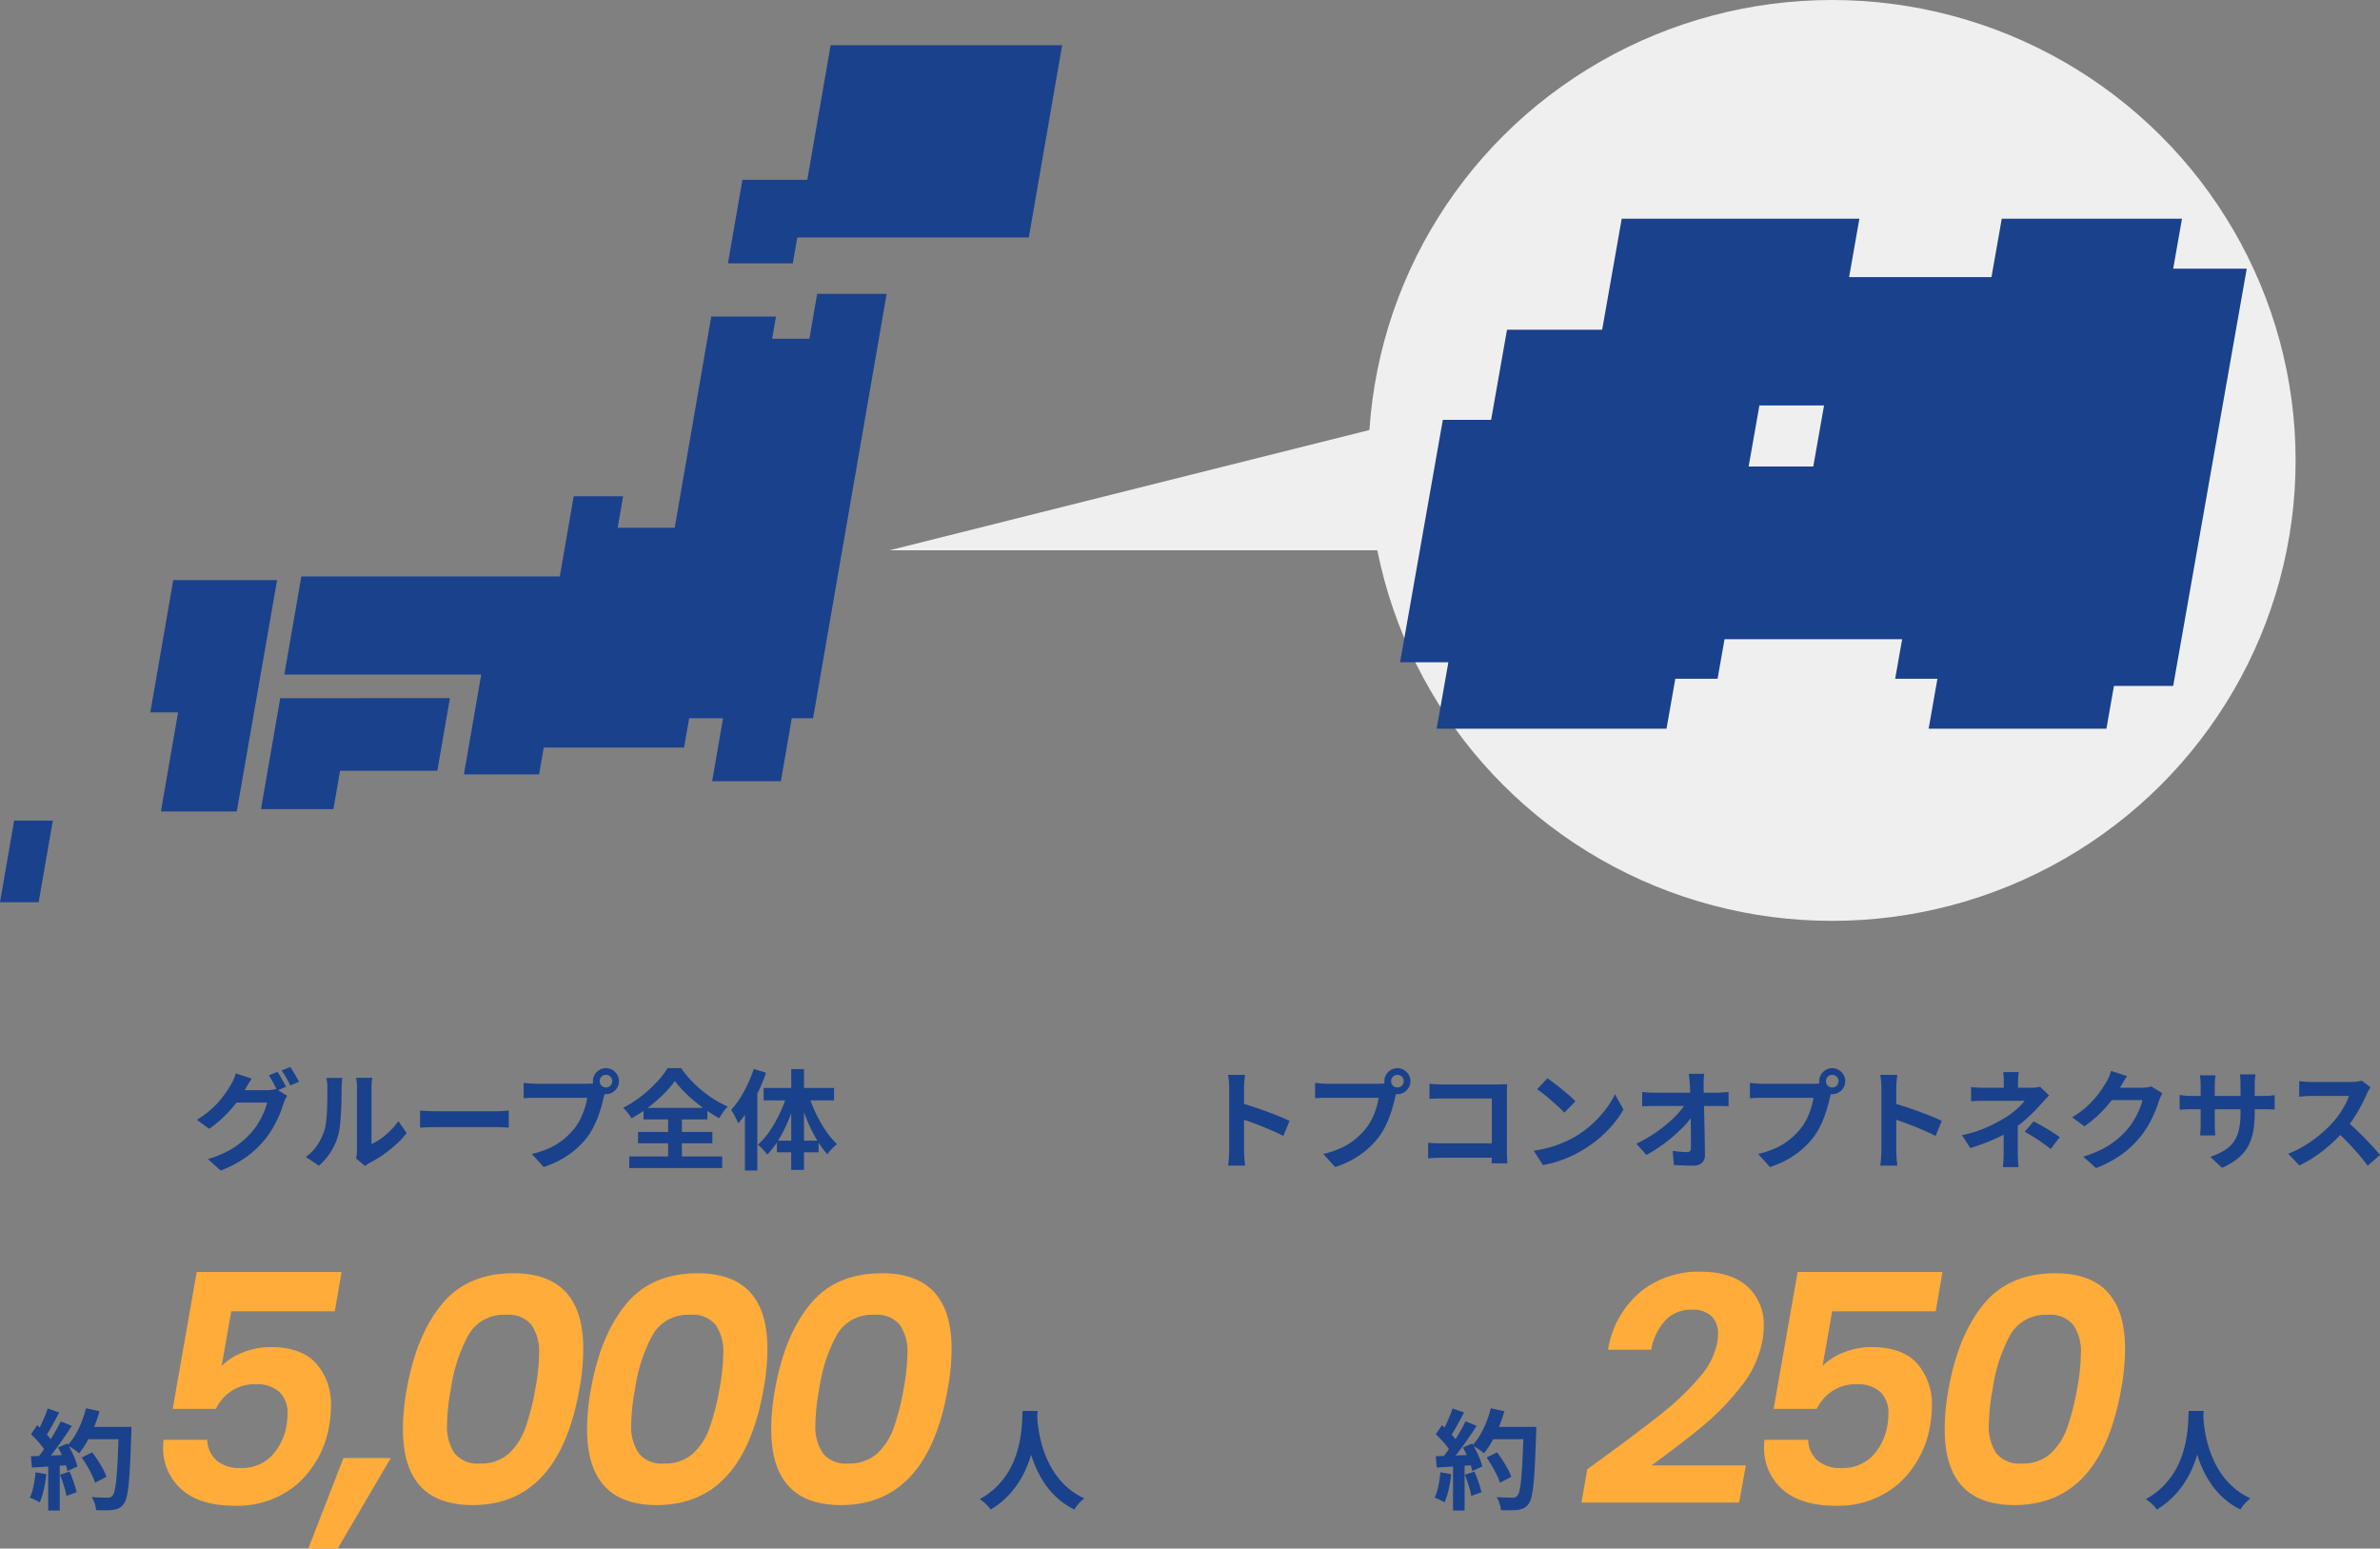 <svg xmlns="http://www.w3.org/2000/svg" width="372.198" height="242.158" viewBox="0 0 372.198 242.158"><rect x="0" y="0" width="372.198" height="242.158" fill="#808080" stroke="none"/><g transform="translate(-410 -2438)"><g transform="translate(410 2445.063)"><path d="M142.688,349.447,139.679,366.8h11.326l1.039-6h15.209l1.969-11.359" transform="translate(-98.863 -247.334)" fill="#1a418b"/><path d="M100.274,286.263H84.039l-3.587,20.691h4.339L82.106,322.44H93.97" transform="translate(-56.943 -202.613)" fill="#1a418b"/><path d="M405.63,0l-3.649,21.05H391.834l-2.266,13.069h10.147l.7-4.052h36.207L441.837,0Z" transform="translate(-275.731 0.001)" fill="#1a418b"/><path d="M246.363,133.085H235.494l-1.216,7.017h-5.825l.6-3.471H218.932l-5.714,33.03h-8.924l.854-4.926h-7.726l-2.174,12.54h-40.42l-2.659,15.34h30.79l-2.708,15.619h11.756l.728-4.2H214.68l.8-4.591h5.3l-1.708,9.853H229.82l1.708-9.853h3.327" transform="translate(-107.703 -94.196)" fill="#1a418b"/><path d="M2.213,414.969,0,427.733H6.046l2.213-12.764Z" transform="translate(0 -293.709)" fill="#1a418b"/></g><g transform="translate(414.896 2599.541)"><g transform="translate(0 20.917)"><path d="M30-30.4H13.8l-1.5,8.55a9.3,9.3,0,0,1,3.325-2.125A11.472,11.472,0,0,1,19.9-24.8q4.95,0,7.225,2.6A9.658,9.658,0,0,1,29.4-15.6a18.683,18.683,0,0,1-.25,2.85,15.591,15.591,0,0,1-4.9,9.25A14.334,14.334,0,0,1,14.3,0Q8.9,0,6.025-2.55A8.64,8.64,0,0,1,3.15-9.35l.05-.95h6.85a4.424,4.424,0,0,0,1.425,3.2A5.431,5.431,0,0,0,15.25-5.9a6.474,6.474,0,0,0,4.825-1.85,9.063,9.063,0,0,0,2.375-4.9,10.361,10.361,0,0,0,.15-1.7,4.51,4.51,0,0,0-1.275-3.45A5.319,5.319,0,0,0,17.55-19a6.59,6.59,0,0,0-3.7,1.05,6.878,6.878,0,0,0-2.45,2.8H4.65L8.4-36.55H31.05ZM38.75-7.45,30.45,6.7h-4.6l5.5-14.15Zm2.5-10.8q1.5-8.4,5.475-13.25T57.95-36.35q10.9,0,10.9,11.8a35.246,35.246,0,0,1-.6,6.3Q65.05-.1,51.55-.1q-10.9,0-10.9-11.85A35.246,35.246,0,0,1,41.25-18.25Zm20.1,0a32.622,32.622,0,0,0,.6-5.55,7.393,7.393,0,0,0-1.175-4.45,4.608,4.608,0,0,0-3.975-1.6,6.339,6.339,0,0,0-5.85,3.05,24.9,24.9,0,0,0-2.8,8.55,32.622,32.622,0,0,0-.6,5.55,7.489,7.489,0,0,0,1.175,4.5A4.608,4.608,0,0,0,52.7-6.6a6.42,6.42,0,0,0,4.5-1.55,9.914,9.914,0,0,0,2.6-4.025A37.582,37.582,0,0,0,61.35-18.25Zm8.7,0q1.5-8.4,5.475-13.25T86.75-36.35q10.9,0,10.9,11.8a35.246,35.246,0,0,1-.6,6.3Q93.85-.1,80.35-.1q-10.9,0-10.9-11.85A35.246,35.246,0,0,1,70.05-18.25Zm20.1,0a32.622,32.622,0,0,0,.6-5.55,7.393,7.393,0,0,0-1.175-4.45,4.608,4.608,0,0,0-3.975-1.6,6.339,6.339,0,0,0-5.85,3.05,24.9,24.9,0,0,0-2.8,8.55,32.622,32.622,0,0,0-.6,5.55,7.489,7.489,0,0,0,1.175,4.5A4.608,4.608,0,0,0,81.5-6.6,6.42,6.42,0,0,0,86-8.15a9.914,9.914,0,0,0,2.6-4.025A37.582,37.582,0,0,0,90.15-18.25Zm8.7,0q1.5-8.4,5.475-13.25t11.225-4.85q10.9,0,10.9,11.8a35.246,35.246,0,0,1-.6,6.3Q122.65-.1,109.15-.1q-10.9,0-10.9-11.85A35.246,35.246,0,0,1,98.85-18.25Zm20.1,0a32.622,32.622,0,0,0,.6-5.55,7.393,7.393,0,0,0-1.175-4.45,4.608,4.608,0,0,0-3.975-1.6,6.339,6.339,0,0,0-5.85,3.05,24.9,24.9,0,0,0-2.8,8.55,32.622,32.622,0,0,0-.6,5.55,7.489,7.489,0,0,0,1.175,4.5A4.608,4.608,0,0,0,110.3-6.6a6.42,6.42,0,0,0,4.5-1.55,9.914,9.914,0,0,0,2.6-4.025A37.582,37.582,0,0,0,118.95-18.25Z" transform="translate(17.466 53)" fill="#ffac3b"/><path d="M7.073-14.038h2.34q-.034.718-.119,1.836t-.31,2.489A21.466,21.466,0,0,1,8.3-6.847,17.183,17.183,0,0,1,7.044-3.866,14.174,14.174,0,0,1,5.038-1.03,13.268,13.268,0,0,1,2.09,1.382,4.933,4.933,0,0,0,1.356.538,7.4,7.4,0,0,0,.367-.248,11.687,11.687,0,0,0,3.235-2.426,12.136,12.136,0,0,0,5.114-5a13.957,13.957,0,0,0,1.121-2.72A18.5,18.5,0,0,0,6.8-10.319q.17-1.229.207-2.194T7.073-14.038Zm2.263.45q.017.321.065,1.022T9.607-10.9a20.764,20.764,0,0,0,.467,2.1,16.532,16.532,0,0,0,.835,2.322A14.156,14.156,0,0,0,12.22-4.148a11.45,11.45,0,0,0,1.9,2.108,11.154,11.154,0,0,0,2.61,1.678,5.972,5.972,0,0,0-.9.837,5.716,5.716,0,0,0-.666.9,11.484,11.484,0,0,1-2.734-1.86,12.622,12.622,0,0,1-1.992-2.344A15.848,15.848,0,0,1,9.056-5.407,19.393,19.393,0,0,1,8.18-7.983a23.227,23.227,0,0,1-.494-2.352q-.165-1.089-.228-1.885t-.093-1.165Z" transform="translate(147.95 52.217)" fill="#1a418b"/><path d="M8.387-6.748l1.635-.818q.447.585.889,1.268t.8,1.353a8.169,8.169,0,0,1,.536,1.215l-1.776.922a7.608,7.608,0,0,0-.484-1.216q-.333-.686-.749-1.4T8.387-6.748Zm.567-4.8h6.1v1.925h-6.1Zm5.232,0h1.965v.589q0,.224-.013.355-.092,2.808-.187,4.772T15.723-2.6a15.225,15.225,0,0,1-.315,2.007A2.918,2.918,0,0,1,14.958.483a2.118,2.118,0,0,1-.735.673,3.156,3.156,0,0,1-.925.273,8.227,8.227,0,0,1-1.186.071q-.729,0-1.485-.023A3.868,3.868,0,0,0,10.418.449a4.37,4.37,0,0,0-.471-1.02q.808.068,1.492.08t1.012.012a1.216,1.216,0,0,0,.424-.062.79.79,0,0,0,.311-.229,1.955,1.955,0,0,0,.365-.9,15.851,15.851,0,0,0,.267-1.914q.113-1.231.2-3.1t.167-4.465ZM9.053-14.458l2.111.464a21.456,21.456,0,0,1-.851,2.475,20.549,20.549,0,0,1-1.1,2.271A12.661,12.661,0,0,1,7.974-7.415a5.848,5.848,0,0,0-.527-.417q-.33-.237-.683-.462t-.605-.362a8.836,8.836,0,0,0,1.206-1.608,14.272,14.272,0,0,0,.98-2A16.974,16.974,0,0,0,9.053-14.458Zm-5.987.027,1.8.636q-.342.658-.719,1.347t-.736,1.323a12.11,12.11,0,0,1-.7,1.106l-1.372-.562a13.115,13.115,0,0,0,.633-1.188q.319-.673.613-1.371T3.066-14.432ZM5.1-12.416l1.73.715q-.627.975-1.359,2.034T4-7.633q-.742.974-1.4,1.7L1.355-6.57q.493-.574,1.009-1.3T3.382-9.385q.5-.788.945-1.571T5.1-12.416ZM.448-10.4l.96-1.4q.453.381.928.853t.872.927a4.9,4.9,0,0,1,.608.843L2.777-7.592a5.76,5.76,0,0,0-.585-.9q-.383-.5-.843-1T.448-10.4ZM4.689-8.32l1.44-.624q.347.567.667,1.212t.562,1.265A7.624,7.624,0,0,1,7.71-5.353l-1.55.716a8.451,8.451,0,0,0-.328-1.12Q5.6-6.393,5.308-7.067T4.689-8.32ZM.437-6.953q1.185-.034,2.838-.1T6.643-7.21L6.63-5.593q-1.6.121-3.183.229T.6-5.179ZM4.985-4.06l1.5-.494q.342.769.65,1.671a14.967,14.967,0,0,1,.454,1.556L6-.754a13.394,13.394,0,0,0-.409-1.6Q5.3-3.278,4.985-4.06Zm-3.82-.39,1.69.3a19.924,19.924,0,0,1-.4,2.407A11.258,11.258,0,0,1,1.814.264,4.35,4.35,0,0,0,1.359.009Q1.076-.133.776-.271A4.971,4.971,0,0,0,.264-.478,7.5,7.5,0,0,0,.852-2.305,20.044,20.044,0,0,0,1.165-4.449Zm1.978-1.6H4.949V1.536H3.143Z" transform="translate(-0.5 52.217)" fill="#1a418b"/></g><path d="M13.244-13.927a8.352,8.352,0,0,1,.469.73q.248.428.484.853t.4.746l-1.365.583q-.265-.523-.628-1.2a12.243,12.243,0,0,0-.7-1.163Zm2.009-.767q.225.319.484.749t.5.846q.244.417.387.717l-1.351.583q-.262-.538-.64-1.2a12.068,12.068,0,0,0-.725-1.14Zm-.482,4.51a5.4,5.4,0,0,0-.3.566q-.152.328-.266.652a16.688,16.688,0,0,1-.623,1.714A18.254,18.254,0,0,1,12.6-5.267a14.645,14.645,0,0,1-1.358,1.978A15.348,15.348,0,0,1,8.4-.628,18.266,18.266,0,0,1,4.385,1.509L2.374-.285a17.088,17.088,0,0,0,3-1.183A12.8,12.8,0,0,0,7.56-2.894,14.151,14.151,0,0,0,9.225-4.5,9.612,9.612,0,0,0,10.31-6a14.146,14.146,0,0,0,.849-1.671,7.654,7.654,0,0,0,.478-1.46H5.91l.783-1.929H11.55a6.2,6.2,0,0,0,.8-.052,3.563,3.563,0,0,0,.68-.147ZM9.228-12.871q-.3.447-.6.953l-.447.777A17.444,17.444,0,0,1,6.767-9.018,19.5,19.5,0,0,1,4.854-6.889,17.879,17.879,0,0,1,2.567-5.021L.663-6.435A15.54,15.54,0,0,0,2.635-7.848,13.643,13.643,0,0,0,4.119-9.306,15.536,15.536,0,0,0,5.2-10.7q.454-.667.772-1.21a5.786,5.786,0,0,0,.427-.828,6.635,6.635,0,0,0,.34-.952ZM25.549-.38a4.753,4.753,0,0,0,.1-.575,5.734,5.734,0,0,0,.039-.672v-9.912a6.886,6.886,0,0,0-.063-1q-.063-.426-.067-.463h2.522q0,.037-.059.469a8.116,8.116,0,0,0-.055,1.009v8.884a8.442,8.442,0,0,0,1.447-.83A11.692,11.692,0,0,0,30.879-4.7a10.4,10.4,0,0,0,1.286-1.526l1.3,1.874a13.358,13.358,0,0,1-1.688,1.8A20.49,20.49,0,0,1,29.732-.93,17.944,17.944,0,0,1,27.7.295a3.469,3.469,0,0,0-.442.277l-.291.22ZM17.675-.626a6.8,6.8,0,0,0,1.837-1.887A9.141,9.141,0,0,0,20.569-4.7a6.817,6.817,0,0,0,.284-1.373q.1-.823.146-1.767t.058-1.876q.009-.933.009-1.7a7.638,7.638,0,0,0-.044-.883,6.189,6.189,0,0,0-.117-.681h2.5q0,.034-.032.273t-.057.576q-.028.337-.028.689,0,.756-.017,1.746T23.2-7.668q-.053,1.039-.148,1.967a10.057,10.057,0,0,1-.269,1.571,9.811,9.811,0,0,1-1.164,2.677,9.966,9.966,0,0,1-1.871,2.2ZM35.559-7.872q.31.017.788.047t1,.045q.52.015.95.015h9.132q.6,0,1.129-.045t.869-.062V-5.2q-.3-.017-.876-.054T47.43-5.288H38.295q-.72,0-1.487.028T35.559-5.2Zm28.087-4.6a.945.945,0,0,0,.286.694.945.945,0,0,0,.694.286.951.951,0,0,0,.7-.286.941.941,0,0,0,.288-.694.948.948,0,0,0-.288-.7.948.948,0,0,0-.7-.288.941.941,0,0,0-.694.288A.951.951,0,0,0,63.646-12.468Zm-1.053,0a1.94,1.94,0,0,1,.278-1.02,2.143,2.143,0,0,1,.737-.739,1.93,1.93,0,0,1,1.019-.278,1.94,1.94,0,0,1,1.02.278,2.138,2.138,0,0,1,.739.739,1.94,1.94,0,0,1,.278,1.02,1.93,1.93,0,0,1-.278,1.019,2.143,2.143,0,0,1-.739.737,1.94,1.94,0,0,1-1.02.278,1.93,1.93,0,0,1-1.019-.278,2.148,2.148,0,0,1-.737-.737A1.93,1.93,0,0,1,62.592-12.468Zm2.064,1.346a3.28,3.28,0,0,0-.209.569q-.092.33-.166.608-.146.621-.362,1.4t-.526,1.613a15.717,15.717,0,0,1-.724,1.653,10.72,10.72,0,0,1-.944,1.531,13.042,13.042,0,0,1-1.782,1.9,13.318,13.318,0,0,1-2.275,1.6,15.36,15.36,0,0,1-2.779,1.2L53.038-1.09a14.229,14.229,0,0,0,2.926-1A10.262,10.262,0,0,0,58.1-3.454a11.8,11.8,0,0,0,1.6-1.623,8.194,8.194,0,0,0,.968-1.551,12.194,12.194,0,0,0,.662-1.679A10.42,10.42,0,0,0,61.7-9.878H53.78q-.584,0-1.135.022t-.888.052v-2.4q.261.03.624.062t.747.054q.384.022.656.022h7.867q.255,0,.624-.022a3.644,3.644,0,0,0,.7-.109Zm10.755-1.387a14.82,14.82,0,0,1-1.257,1.539,20.538,20.538,0,0,1-1.619,1.561A23.808,23.808,0,0,1,70.66-7.942a22.886,22.886,0,0,1-2.041,1.286,6.481,6.481,0,0,0-.575-.852,6.293,6.293,0,0,0-.716-.8,17.752,17.752,0,0,0,2.813-1.8,20.577,20.577,0,0,0,2.42-2.2,13.29,13.29,0,0,0,1.7-2.2h2.12a16.718,16.718,0,0,0,1.53,1.878A18.7,18.7,0,0,0,79.7-10.96a18.346,18.346,0,0,0,1.959,1.4,14.906,14.906,0,0,0,2.025,1.054,6.639,6.639,0,0,0-.731.874q-.341.484-.621.953-.973-.542-1.972-1.231T78.438-9.375a22.175,22.175,0,0,1-1.7-1.576A14.135,14.135,0,0,1,75.412-12.509ZM69.647-4.529H81.273v1.77H69.647Zm.862-3.763h9.985v1.8H70.509ZM68.272-.705H82.805V1.114H68.272Zm6.08-6.784h2.154v7.8H74.352Zm13.394-6.888,1.921.583a26.728,26.728,0,0,1-1.18,2.892,28.562,28.562,0,0,1-1.5,2.754,16.476,16.476,0,0,1-1.675,2.281,5.88,5.88,0,0,0-.288-.651q-.2-.4-.416-.809a5.043,5.043,0,0,0-.4-.658,12.906,12.906,0,0,0,1.38-1.808A19.243,19.243,0,0,0,86.8-12,20.838,20.838,0,0,0,87.746-14.377Zm-1.382,4.7,1.931-1.935.007.017V1.5H86.364Zm7.241-4.68H95.6V1.4H93.6Zm-4.319,2.946H100.3V-9.47H89.285Zm2.08,8.243h6.515v1.823H91.365Zm4.953-7.158A21.381,21.381,0,0,0,97.46-7.438,20.767,20.767,0,0,0,99-4.738a12.52,12.52,0,0,0,1.77,2.113,7.584,7.584,0,0,0-.8.724,5.966,5.966,0,0,0-.721.864A14.623,14.623,0,0,1,97.5-3.49,24.1,24.1,0,0,1,96-6.57a32.778,32.778,0,0,1-1.143-3.339Zm-3.341-.155,1.473.405a30.041,30.041,0,0,1-1.174,3.465,23.45,23.45,0,0,1-1.556,3.146A13.133,13.133,0,0,1,89.844-.986a6.2,6.2,0,0,0-.425-.536q-.258-.3-.534-.569a4.561,4.561,0,0,0-.5-.44,11.412,11.412,0,0,0,1.859-2.152,20.447,20.447,0,0,0,1.586-2.79A20.407,20.407,0,0,0,92.977-10.483Z" transform="translate(25.237 20)" fill="#1a418b"/></g><g transform="translate(597.217 2599.541)"><g transform="translate(37.375 20.917)"><path d="M4-8.1q5.55-4.05,8.725-6.625a40.918,40.918,0,0,0,5.5-5.325A11.508,11.508,0,0,0,21-25.4a7.39,7.39,0,0,0,.15-1.45,3.732,3.732,0,0,0-1.025-2.8,4.318,4.318,0,0,0-3.125-1,5.444,5.444,0,0,0-4.05,1.625A9.212,9.212,0,0,0,10.7-24.4H3.95A14.74,14.74,0,0,1,9.1-33.5a14.4,14.4,0,0,1,9.15-3.1q4.95,0,7.5,2.325A7.953,7.953,0,0,1,28.3-28.1a11.523,11.523,0,0,1-.2,2.25,16.11,16.11,0,0,1-3.35,7.2,39.775,39.775,0,0,1-5.85,6.075Q15.75-9.95,10.75-6.3H25.5L24.45-.5H-.2L.7-5.7ZM55.2-30.4H39l-1.5,8.55a9.3,9.3,0,0,1,3.325-2.125A11.472,11.472,0,0,1,45.1-24.8q4.95,0,7.225,2.6A9.658,9.658,0,0,1,54.6-15.6a18.682,18.682,0,0,1-.25,2.85,15.591,15.591,0,0,1-4.9,9.25A14.334,14.334,0,0,1,39.5,0q-5.4,0-8.275-2.55a8.64,8.64,0,0,1-2.875-6.8l.05-.95h6.85a4.424,4.424,0,0,0,1.425,3.2A5.431,5.431,0,0,0,40.45-5.9a6.474,6.474,0,0,0,4.825-1.85,9.063,9.063,0,0,0,2.375-4.9,10.361,10.361,0,0,0,.15-1.7,4.51,4.51,0,0,0-1.275-3.45A5.319,5.319,0,0,0,42.75-19a6.59,6.59,0,0,0-3.7,1.05,6.878,6.878,0,0,0-2.45,2.8H29.85l3.75-21.4H56.25Zm2,12.15q1.5-8.4,5.475-13.25T73.9-36.35q10.9,0,10.9,11.8a35.246,35.246,0,0,1-.6,6.3Q81-.1,67.5-.1,56.6-.1,56.6-11.95A35.246,35.246,0,0,1,57.2-18.25Zm20.1,0a32.622,32.622,0,0,0,.6-5.55,7.393,7.393,0,0,0-1.175-4.45,4.608,4.608,0,0,0-3.975-1.6A6.339,6.339,0,0,0,66.9-26.8a24.9,24.9,0,0,0-2.8,8.55,32.622,32.622,0,0,0-.6,5.55,7.489,7.489,0,0,0,1.175,4.5A4.608,4.608,0,0,0,68.65-6.6a6.42,6.42,0,0,0,4.5-1.55,9.914,9.914,0,0,0,2.6-4.025A37.582,37.582,0,0,0,77.3-18.25Z" transform="translate(22.931 53)" fill="#ffac3b"/><path d="M7.073-14.038h2.34q-.034.718-.119,1.836t-.31,2.489A21.466,21.466,0,0,1,8.3-6.847,17.183,17.183,0,0,1,7.044-3.866,14.174,14.174,0,0,1,5.038-1.03,13.268,13.268,0,0,1,2.09,1.382,4.933,4.933,0,0,0,1.356.538,7.4,7.4,0,0,0,.367-.248,11.687,11.687,0,0,0,3.235-2.426,12.136,12.136,0,0,0,5.114-5a13.957,13.957,0,0,0,1.121-2.72A18.5,18.5,0,0,0,6.8-10.319q.17-1.229.207-2.194T7.073-14.038Zm2.263.45q.017.321.065,1.022T9.607-10.9a20.764,20.764,0,0,0,.467,2.1,16.532,16.532,0,0,0,.835,2.322A14.156,14.156,0,0,0,12.22-4.148a11.45,11.45,0,0,0,1.9,2.108,11.154,11.154,0,0,0,2.61,1.678,5.972,5.972,0,0,0-.9.837,5.716,5.716,0,0,0-.666.9,11.484,11.484,0,0,1-2.734-1.86,12.622,12.622,0,0,1-1.992-2.344A15.848,15.848,0,0,1,9.056-5.407,19.393,19.393,0,0,1,8.18-7.983a23.227,23.227,0,0,1-.494-2.352q-.165-1.089-.228-1.885t-.093-1.165Z" transform="translate(110.616 52.217)" fill="#1a418b"/><path d="M8.387-6.748l1.635-.818q.447.585.889,1.268t.8,1.353a8.169,8.169,0,0,1,.536,1.215l-1.776.922a7.608,7.608,0,0,0-.484-1.216q-.333-.686-.749-1.4T8.387-6.748Zm.567-4.8h6.1v1.925h-6.1Zm5.232,0h1.965v.589q0,.224-.013.355-.092,2.808-.187,4.772T15.723-2.6a15.225,15.225,0,0,1-.315,2.007A2.918,2.918,0,0,1,14.958.483a2.118,2.118,0,0,1-.735.673,3.156,3.156,0,0,1-.925.273,8.227,8.227,0,0,1-1.186.071q-.729,0-1.485-.023A3.868,3.868,0,0,0,10.418.449a4.37,4.37,0,0,0-.471-1.02q.808.068,1.492.08t1.012.012a1.216,1.216,0,0,0,.424-.062.79.79,0,0,0,.311-.229,1.955,1.955,0,0,0,.365-.9,15.851,15.851,0,0,0,.267-1.914q.113-1.231.2-3.1t.167-4.465ZM9.053-14.458l2.111.464a21.456,21.456,0,0,1-.851,2.475,20.549,20.549,0,0,1-1.1,2.271A12.661,12.661,0,0,1,7.974-7.415a5.848,5.848,0,0,0-.527-.417q-.33-.237-.683-.462t-.605-.362a8.836,8.836,0,0,0,1.206-1.608,14.272,14.272,0,0,0,.98-2A16.974,16.974,0,0,0,9.053-14.458Zm-5.987.027,1.8.636q-.342.658-.719,1.347t-.736,1.323a12.11,12.11,0,0,1-.7,1.106l-1.372-.562a13.115,13.115,0,0,0,.633-1.188q.319-.673.613-1.371T3.066-14.432ZM5.1-12.416l1.73.715q-.627.975-1.359,2.034T4-7.633q-.742.974-1.4,1.7L1.355-6.57q.493-.574,1.009-1.3T3.382-9.385q.5-.788.945-1.571T5.1-12.416ZM.448-10.4l.96-1.4q.453.381.928.853t.872.927a4.9,4.9,0,0,1,.608.843L2.777-7.592a5.76,5.76,0,0,0-.585-.9q-.383-.5-.843-1T.448-10.4ZM4.689-8.32l1.44-.624q.347.567.667,1.212t.562,1.265A7.624,7.624,0,0,1,7.71-5.353l-1.55.716a8.451,8.451,0,0,0-.328-1.12Q5.6-6.393,5.308-7.067T4.689-8.32ZM.437-6.953q1.185-.034,2.838-.1T6.643-7.21L6.63-5.593q-1.6.121-3.183.229T.6-5.179ZM4.985-4.06l1.5-.494q.342.769.65,1.671a14.967,14.967,0,0,1,.454,1.556L6-.754a13.394,13.394,0,0,0-.409-1.6Q5.3-3.278,4.985-4.06Zm-3.82-.39,1.69.3a19.924,19.924,0,0,1-.4,2.407A11.258,11.258,0,0,1,1.814.264,4.35,4.35,0,0,0,1.359.009Q1.076-.133.776-.271A4.971,4.971,0,0,0,.264-.478,7.5,7.5,0,0,0,.852-2.305,20.044,20.044,0,0,0,1.165-4.449Zm1.978-1.6H4.949V1.536H3.143Z" transform="translate(-0.5 52.217)" fill="#1a418b"/></g><path d="M5.338-1.629V-11.4q0-.458-.044-1.032a8.31,8.31,0,0,0-.134-1.021H7.816q-.047.443-.1.983T7.664-11.4v3.087q0,1,0,2.03t0,1.981v2.672q0,.24.02.67t.063.888q.043.458.074.811H5.167q.074-.5.122-1.178T5.338-1.629ZM7.164-9.05q.846.228,1.9.577t2.124.741q1.073.393,2.018.776t1.568.695L13.808-3.9q-.718-.381-1.585-.762t-1.764-.742q-.9-.362-1.747-.665T7.164-6.606Zm23.5-3.418a.945.945,0,0,0,.286.694.945.945,0,0,0,.694.286.951.951,0,0,0,.7-.286.941.941,0,0,0,.288-.694.948.948,0,0,0-.288-.7.948.948,0,0,0-.7-.288.941.941,0,0,0-.694.288A.951.951,0,0,0,30.666-12.468Zm-1.053,0a1.94,1.94,0,0,1,.278-1.02,2.143,2.143,0,0,1,.737-.739,1.93,1.93,0,0,1,1.019-.278,1.94,1.94,0,0,1,1.02.278,2.138,2.138,0,0,1,.739.739,1.94,1.94,0,0,1,.278,1.02A1.93,1.93,0,0,1,33.4-11.45a2.143,2.143,0,0,1-.739.737,1.94,1.94,0,0,1-1.02.278,1.93,1.93,0,0,1-1.019-.278,2.148,2.148,0,0,1-.737-.737A1.93,1.93,0,0,1,29.612-12.468Zm2.064,1.346a3.28,3.28,0,0,0-.209.569q-.092.33-.166.608-.146.621-.362,1.4t-.526,1.613a15.717,15.717,0,0,1-.724,1.653,10.721,10.721,0,0,1-.944,1.531,13.042,13.042,0,0,1-1.782,1.9,13.318,13.318,0,0,1-2.275,1.6,15.36,15.36,0,0,1-2.779,1.2L20.058-1.09a14.229,14.229,0,0,0,2.926-1,10.262,10.262,0,0,0,2.138-1.363,11.8,11.8,0,0,0,1.6-1.623,8.194,8.194,0,0,0,.968-1.551,12.2,12.2,0,0,0,.662-1.679,10.42,10.42,0,0,0,.366-1.571H20.8q-.584,0-1.135.022t-.888.052v-2.4q.261.03.624.062t.747.054q.384.022.656.022h7.867q.255,0,.624-.022A3.644,3.644,0,0,0,30-12.2Zm4.985-.95q.48.047,1.073.079t1.033.032h8.562q.374,0,.826-.013t.661-.03q-.017.3-.032.745t-.015.826v8.808q0,.436.026,1.028t.052.976H46.382q.013-.384.024-.83t.01-.915v-8.4H38.771q-.541,0-1.146.017t-.963.047ZM36.454-2.84q.433.03.989.064t1.124.034h9.19V-.5h-9.12q-.491,0-1.128.028T36.454-.4ZM55.1-12.926q.446.306,1.041.755t1.227.963Q58-10.694,58.56-10.2a12.61,12.61,0,0,1,.925.879l-1.73,1.77q-.332-.359-.856-.851t-1.133-1.02q-.61-.528-1.205-1T53.5-11.217ZM52.964-1.6a18.113,18.113,0,0,0,2.508-.526A18.06,18.06,0,0,0,57.648-2.9a16.828,16.828,0,0,0,1.83-.921,15.838,15.838,0,0,0,2.653-1.968,17.369,17.369,0,0,0,2.106-2.3,13.275,13.275,0,0,0,1.439-2.335l1.317,2.383a15.048,15.048,0,0,1-1.589,2.287A18.508,18.508,0,0,1,63.273-3.6,18.289,18.289,0,0,1,60.707-1.75a20.612,20.612,0,0,1-1.866.99,18.121,18.121,0,0,1-2.123.834A16.416,16.416,0,0,1,54.4.64ZM79.63-13.624q-.061.395-.086.857t-.012.871q.013.7.028,1.54T79.6-8.581q.024.937.045,1.914t.039,1.956q.017.979.032,1.921t.028,1.806a1.634,1.634,0,0,1-.46,1.271,2.027,2.027,0,0,1-1.446.452q-.766,0-1.493-.027T74.888.636l-.193-2.213q.58.093,1.207.144t1.061.051a.545.545,0,0,0,.451-.17.849.849,0,0,0,.136-.533q0-.589,0-1.341t-.01-1.616q-.009-.864-.019-1.77t-.032-1.809q-.022-.9-.043-1.738T77.378-11.9q-.03-.558-.071-.976t-.1-.752Zm-9.7,2.832q.364.047.906.084t.975.037h9.862q.414,0,.94-.045t.822-.089v2.247q-.4-.017-.854-.027t-.793-.01H71.86q-.457,0-.971.015t-.963.049ZM69.019-2.7a20.865,20.865,0,0,0,2.536-1.412,23.074,23.074,0,0,0,2.211-1.631A18.085,18.085,0,0,0,75.54-7.435,11.205,11.205,0,0,0,76.77-9.026l1.1.01L77.891-7.2a12.335,12.335,0,0,1-1.3,1.627,23.843,23.843,0,0,1-1.77,1.7,23.962,23.962,0,0,1-2.061,1.6A21.7,21.7,0,0,1,70.577-.933Zm29.647-9.767a.945.945,0,0,0,.286.694.945.945,0,0,0,.694.286.951.951,0,0,0,.7-.286.941.941,0,0,0,.288-.694.948.948,0,0,0-.288-.7.948.948,0,0,0-.7-.288.941.941,0,0,0-.694.288A.951.951,0,0,0,98.666-12.468Zm-1.053,0a1.94,1.94,0,0,1,.278-1.02,2.143,2.143,0,0,1,.737-.739,1.93,1.93,0,0,1,1.019-.278,1.94,1.94,0,0,1,1.02.278,2.138,2.138,0,0,1,.739.739,1.94,1.94,0,0,1,.278,1.02,1.93,1.93,0,0,1-.278,1.019,2.143,2.143,0,0,1-.739.737,1.94,1.94,0,0,1-1.02.278,1.93,1.93,0,0,1-1.019-.278,2.148,2.148,0,0,1-.737-.737A1.93,1.93,0,0,1,97.612-12.468Zm2.064,1.346a3.28,3.28,0,0,0-.209.569q-.092.33-.166.608-.146.621-.362,1.4t-.526,1.613a15.719,15.719,0,0,1-.724,1.653,10.721,10.721,0,0,1-.944,1.531,13.043,13.043,0,0,1-1.782,1.9,13.318,13.318,0,0,1-2.275,1.6,15.36,15.36,0,0,1-2.779,1.2L88.058-1.09a14.229,14.229,0,0,0,2.926-1,10.262,10.262,0,0,0,2.138-1.363,11.8,11.8,0,0,0,1.6-1.623,8.194,8.194,0,0,0,.968-1.551,12.2,12.2,0,0,0,.662-1.679,10.419,10.419,0,0,0,.366-1.571H88.8q-.584,0-1.135.022t-.888.052v-2.4q.261.03.624.062t.747.054q.384.022.656.022h7.867q.255,0,.624-.022A3.644,3.644,0,0,0,98-12.2Zm7.661,9.493V-11.4q0-.458-.044-1.032a8.311,8.311,0,0,0-.134-1.021h2.656q-.047.443-.1.983t-.052,1.07v3.087q0,1,0,2.03t0,1.981v2.672q0,.24.02.67t.063.888q.043.458.074.811h-2.658q.074-.5.122-1.178T107.338-1.629Zm1.827-7.421q.846.228,1.9.577t2.124.741q1.073.393,2.018.776t1.568.695L115.808-3.9q-.718-.381-1.585-.762t-1.764-.742q-.9-.362-1.747-.665t-1.548-.534Zm19.647-4.839q-.038.308-.075.74t-.037.83v1.89h-2.221v-1.89q0-.412-.024-.837a6.915,6.915,0,0,0-.075-.733Zm4.749,3.649q-.322.321-.682.715t-.629.7q-.47.533-1.091,1.157t-1.337,1.252a17.424,17.424,0,0,1-1.5,1.176A16.312,16.312,0,0,1,126.258-4q-1.145.585-2.418,1.084t-2.593.9l-1.308-2.008a19.758,19.758,0,0,0,4.145-1.344,25.8,25.8,0,0,0,2.786-1.5,14.546,14.546,0,0,0,1.208-.878,13.01,13.01,0,0,0,.984-.879,5.923,5.923,0,0,0,.673-.778h-6.156q-.3,0-.724.008t-.825.024q-.4.015-.668.045v-2.224q.486.061,1.112.086t1.065.025h7.206a6.6,6.6,0,0,0,.753-.042,4.593,4.593,0,0,0,.655-.119Zm-4.895,3.71v1.145q0,.685,0,1.457t0,1.491V-1.2q0,.335.015.739t.045.783q.03.378.047.646h-2.44q.034-.242.064-.62t.045-.8q.015-.418.015-.753V-2.3q0-.6,0-1.227t0-1.17v-.933Zm5.146,4.675q-.731-.59-1.383-1.044t-1.3-.852q-.646-.4-1.38-.809l1.4-1.621q.789.412,1.4.759t1.24.739q.627.391,1.445.954Zm17.477-8.719a5.456,5.456,0,0,0-.3.567q-.152.328-.266.652a16.7,16.7,0,0,1-.623,1.714,18.234,18.234,0,0,1-.986,1.985,14.646,14.646,0,0,1-1.358,1.978,15.345,15.345,0,0,1-2.836,2.661A18.278,18.278,0,0,1,140.9,1.12L138.893-.674a17.108,17.108,0,0,0,3-1.183,13.048,13.048,0,0,0,2.19-1.419,13.2,13.2,0,0,0,1.665-1.61,9.609,9.609,0,0,0,1.085-1.5,14.158,14.158,0,0,0,.849-1.671,7.651,7.651,0,0,0,.478-1.46h-5.728l.783-1.929h4.857a6.219,6.219,0,0,0,.8-.052,3.557,3.557,0,0,0,.68-.146Zm-5.543-2.687q-.3.446-.6.953l-.447.777a17.434,17.434,0,0,1-1.418,2.123,19.513,19.513,0,0,1-1.913,2.129,17.873,17.873,0,0,1-2.287,1.869l-1.9-1.414a15.522,15.522,0,0,0,1.972-1.413,13.643,13.643,0,0,0,1.484-1.458,15.523,15.523,0,0,0,1.081-1.394q.454-.668.772-1.209a5.788,5.788,0,0,0,.427-.828,6.63,6.63,0,0,0,.34-.952Zm19.972,5.748a16.274,16.274,0,0,1-.23,2.864,7.774,7.774,0,0,1-.794,2.329,6.409,6.409,0,0,1-1.562,1.88A10.735,10.735,0,0,1,160.6,1.077L158.774-.639A11.927,11.927,0,0,0,160.9-1.6a4.955,4.955,0,0,0,1.468-1.3,5.217,5.217,0,0,0,.851-1.865,11.026,11.026,0,0,0,.278-2.666v-4.523q0-.519-.027-.923t-.067-.655h2.423q-.027.252-.067.655t-.041.923Zm-6.143-5.87q-.027.239-.065.637t-.039.9v6.074q0,.371.017.723t.032.62q.015.267.028.44H157.17q.027-.172.044-.438t.034-.618q.017-.352.017-.727v-6.083q0-.373-.028-.759t-.076-.773Zm-5.6,3.059q.159.027.429.063t.631.067q.361.03.782.03h11.148q.684,0,1.108-.034t.769-.087v2.26q-.278-.027-.736-.039t-1.128-.012H155.82q-.425,0-.771.01t-.609.026l-.462.028Zm29.858-1.2q-.1.147-.293.469a5.01,5.01,0,0,0-.3.592q-.35.8-.87,1.791T181.2-6.684a17.506,17.506,0,0,1-1.385,1.848,25.554,25.554,0,0,1-2.1,2.126A23.515,23.515,0,0,1,175.3-.792a18.285,18.285,0,0,1-2.592,1.5l-1.761-1.834a15.482,15.482,0,0,0,2.671-1.322,20.133,20.133,0,0,0,2.4-1.736A19.324,19.324,0,0,0,177.917-6a13.9,13.9,0,0,0,1.072-1.374,15.881,15.881,0,0,0,.894-1.462,7.574,7.574,0,0,0,.576-1.328h-5.769q-.348,0-.746.024t-.739.052l-.527.042v-2.423q.239.026.618.057t.764.049q.384.019.63.019h6a7.819,7.819,0,0,0,1.036-.063,4.033,4.033,0,0,0,.727-.15Zm-3.8,5.28q.665.533,1.409,1.23t1.474,1.446q.73.749,1.354,1.438t1.043,1.2L183.375.754q-.622-.881-1.427-1.813t-1.7-1.861q-.894-.929-1.816-1.751Z" transform="translate(-0.33 20)" fill="#1a418b"/></g><path d="M8034.563,2506.367l-91.65,22.969h91.65" transform="translate(-7393.799 -5.285)" fill="#efefef"/><ellipse cx="72.5" cy="72" rx="72.5" ry="72" transform="translate(624 2438)" fill="#efefef"/><path d="M56.19,29.2H66.3l-1.685,9.55H54.506ZM94.092,0l-1.61,9.137H70.217L71.826,0H34.658L31.6,17.36H16.72L14.235,31.45H6.684L0,69.358H7.55L5.718,79.748H41.662l1.378-7.812h6.609l1.088-6.178H78.513l-1.088,6.178h6.609l-1.378,7.812h27.8l1.181-6.689H120.9L132.4,7.814H120.9L122.276,0Z" transform="translate(628.956 2472.201)" fill="#1a418b"/></g></svg>